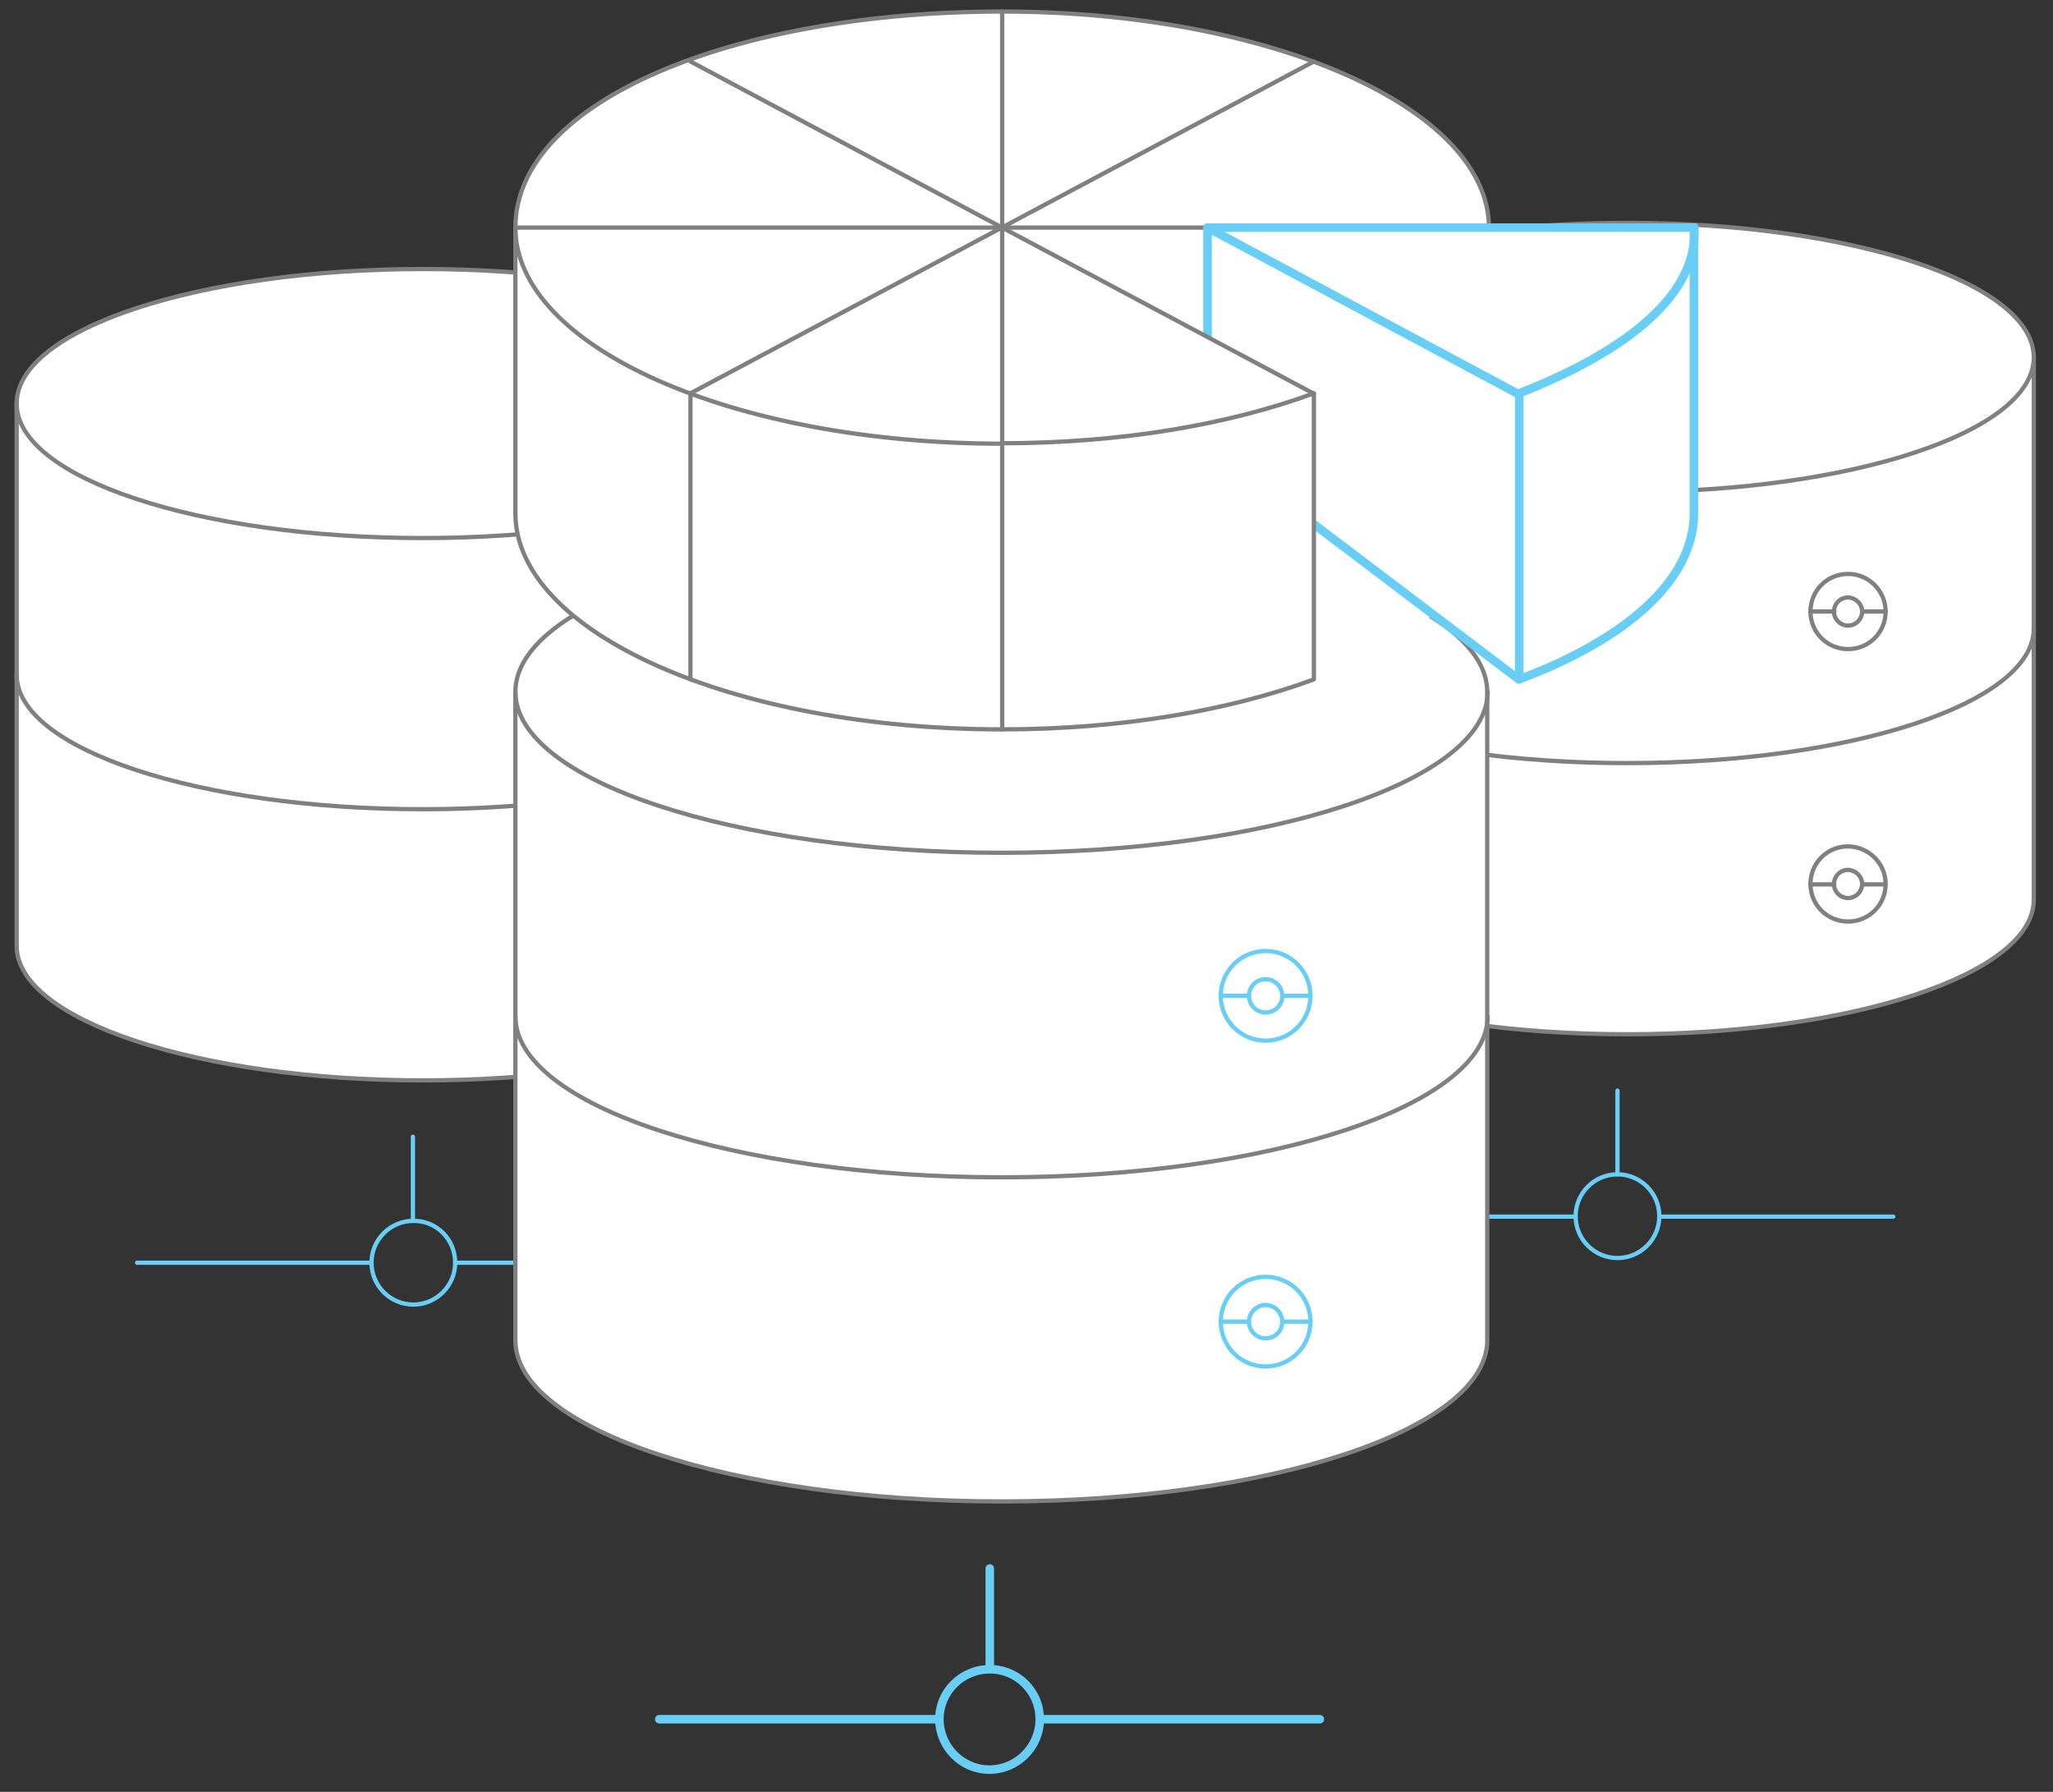 <?xml version="1.0" encoding="utf-8"?>
<!-- Generator: Adobe Illustrator 22.0.0, SVG Export Plug-In . SVG Version: 6.00 Build 0)  -->
<svg version="1.1" id="Layer_1" xmlns="http://www.w3.org/2000/svg" xmlns:xlink="http://www.w3.org/1999/xlink" x="0px" y="0px"
	 viewBox="0 0 480.8 419.6" style="enable-background:new 0 0 480.8 419.6;" xml:space="preserve">
<rect x="0" y="0" width="480.8" height="419.6" fill="#333333" stroke="none"/>
<style type="text/css">
	.dbscale0{fill:#FFFFFF;stroke:#808080;stroke-linecap:round;stroke-linejoin:round;stroke-miterlimit:10;}
	.dbscale1{fill:none;stroke:#68CEF5;stroke-linecap:round;stroke-linejoin:round;stroke-miterlimit:10;}
	.dbscale2{fill:none;stroke:#808080;stroke-linecap:round;stroke-linejoin:round;stroke-miterlimit:10;}
	.dbscale3{fill:#FFFFFF;}
	.dbscale4{fill:#FFFFFF;stroke:#68CEF5;stroke-width:2;stroke-linecap:round;stroke-linejoin:round;stroke-miterlimit:10;}
	.dbscale5{fill:none;stroke:#68CEF5;stroke-width:2;stroke-linecap:round;stroke-linejoin:round;stroke-miterlimit:10;}
	.dbscale6{fill:none;stroke:#68CEF5;stroke-width:2;stroke-linecap:round;stroke-linejoin:round;stroke-miterlimit:10;}
</style>
<g>
	<path class="dbscale0" d="M3.9,94.5C3.9,77.1,46.5,63,99.1,63s95.2,14.1,95.2,31.5v127c0,17.4-42.6,31.5-95.2,31.5S3.9,238.9,3.9,221.5
		V94.5z"/>
	<g>
		<path id="svg-concept" class="dbscale1" d="M159.6,154c0,4.9-3.9,8.8-8.8,8.8c-4.9,0-8.8-3.9-8.8-8.8c0-4.9,3.9-8.8,8.8-8.8
			C155.6,145.2,159.6,149.2,159.6,154z"/>
		<path id="svg-concept" class="dbscale1" d="M154,154c0,1.8-1.5,3.3-3.3,3.3c-1.8,0-3.3-1.5-3.3-3.3s1.5-3.3,3.3-3.3C152.6,150.8,154,152.2,154,154z"/>
		<line id="svg-concept" class="dbscale1" x1="159.6" y1="154" x2="154" y2="154"/>
		<line id="svg-concept" class="dbscale1" x1="147.5" y1="154" x2="142" y2="154"/>
	</g>
	<g>
		<path id="svg-concept" class="dbscale1" d="M159.6,217.8c0,4.9-3.9,8.8-8.8,8.8c-4.9,0-8.8-3.9-8.8-8.8s3.9-8.8,8.8-8.8
			C155.6,209.1,159.6,213,159.6,217.8z"/>
		<path id="svg-concept" class="dbscale1" d="M154,217.9c0,1.8-1.5,3.3-3.3,3.3c-1.8,0-3.3-1.5-3.3-3.3c0-1.8,1.5-3.3,3.3-3.3
			C152.6,214.6,154,216,154,217.9z"/>
		<line id="svg-concept" class="dbscale1" x1="159.6" y1="217.9" x2="154" y2="217.9"/>
		<line id="svg-concept" class="dbscale1" x1="147.5" y1="217.9" x2="142" y2="217.9"/>
	</g>
	<path class="dbscale2" d="M194.2,94.5c0,17.4-42.6,31.5-95.2,31.5S3.9,111.9,3.9,94.5"/>
	<path class="dbscale2" d="M194.2,158c0,17.4-42.6,31.5-95.2,31.5S3.9,175.4,3.9,158"/>
	<path id="svg-concept" class="dbscale1" d="M106.6,295.7c0,5.4-4.4,9.8-9.8,9.8c-5.4,0-9.8-4.4-9.8-9.8c0-5.4,4.4-9.8,9.8-9.8
		C102.2,285.8,106.6,290.2,106.6,295.7z"/>
	<line id="svg-concept" class="dbscale1" x1="96.7" y1="266.2" x2="96.7" y2="285.8"/>
	<line id="svg-concept" class="dbscale1" x1="32.1" y1="295.7" x2="86.9" y2="295.7"/>
	<line id="svg-concept" class="dbscale1" x1="106.6" y1="295.7" x2="161.4" y2="295.7"/>
</g>
<g>
	<path class="dbscale0" d="M285.9,83.7c0-17.4,42.6-31.5,95.2-31.5s95.2,14.1,95.2,31.5v127c0,17.4-42.6,31.5-95.2,31.5
		s-95.2-14.1-95.2-31.5V83.7z"/>
	<g>
		<path class="dbscale0" d="M441.6,143.2c0,4.9-3.9,8.8-8.8,8.8c-4.9,0-8.8-3.9-8.8-8.8s3.9-8.8,8.8-8.8
			C437.7,134.4,441.6,138.4,441.6,143.2z"/>
		<path class="dbscale0" d="M436.1,143.2c0,1.8-1.5,3.3-3.3,3.3c-1.8,0-3.3-1.5-3.3-3.3s1.5-3.3,3.3-3.3
			C434.6,140,436.1,141.4,436.1,143.2z"/>
		<line class="dbscale0" x1="441.6" y1="143.2" x2="436.1" y2="143.2"/>
		<line class="dbscale0" x1="429.6" y1="143.2" x2="424" y2="143.2"/>
	</g>
	<g>
		<path class="dbscale0" d="M441.6,207c0,4.9-3.9,8.8-8.8,8.8c-4.9,0-8.8-3.9-8.8-8.8s3.9-8.8,8.8-8.8C437.7,198.3,441.6,202.2,441.6,207
			z"/>
		<path class="dbscale0" d="M436.1,207c0,1.8-1.5,3.3-3.3,3.3c-1.8,0-3.3-1.5-3.3-3.3c0-1.8,1.5-3.3,3.3-3.3
			C434.6,203.8,436.1,205.2,436.1,207z"/>
		<line class="dbscale0" x1="441.6" y1="207.1" x2="436.1" y2="207.1"/>
		<line class="dbscale0" x1="429.6" y1="207.1" x2="424" y2="207.1"/>
	</g>
	<path class="dbscale2" d="M476.3,83.7c0,17.4-42.6,31.5-95.2,31.5s-95.2-14.1-95.2-31.5"/>
	<path class="dbscale2" d="M476.3,147.2c0,17.4-42.6,31.5-95.2,31.5s-95.2-14.1-95.2-31.5"/>
	<path id="svg-concept" class="dbscale1" d="M388.6,284.8c0,5.4-4.4,9.8-9.8,9.8s-9.8-4.4-9.8-9.8c0-5.4,4.4-9.8,9.8-9.8S388.6,279.4,388.6,284.8z"/>
	<line id="svg-concept" class="dbscale1" x1="378.8" y1="255.4" x2="378.8" y2="275"/>
	<line id="svg-concept" class="dbscale1" x1="314.1" y1="284.9" x2="369" y2="284.9"/>
	<line id="svg-concept" class="dbscale1" x1="388.6" y1="284.9" x2="443.4" y2="284.9"/>
</g>
<g>
	<path class="dbscale0" d="M120.7,162c0-20.8,51-37.7,113.8-37.7s113.8,16.9,113.8,37.7v151.9c0,20.8-51,37.7-113.8,37.7
		s-113.8-16.9-113.8-37.7V162z"/>
	<path id="svg-concept" class="dbscale1" d="M306.9,233.2c0,5.8-4.7,10.5-10.5,10.5c-5.8,0-10.5-4.7-10.5-10.5s4.7-10.5,10.5-10.5
		C302.2,222.7,306.9,227.4,306.9,233.2z"/>
	<path id="svg-concept" class="dbscale1" d="M300.3,233.2c0,2.2-1.7,3.9-3.9,3.9c-2.2,0-3.9-1.8-3.9-3.9s1.7-3.9,3.9-3.9
		C298.5,229.3,300.3,231,300.3,233.2z"/>
	<line id="svg-concept" class="dbscale1" x1="306.9" y1="233.2" x2="300.3" y2="233.2"/>
	<line id="svg-concept" class="dbscale1" x1="292.5" y1="233.2" x2="285.9" y2="233.2"/>
	<path id="svg-concept" class="dbscale1" d="M306.9,309.5c0,5.8-4.7,10.5-10.5,10.5c-5.8,0-10.5-4.7-10.5-10.5s4.7-10.5,10.5-10.5
		C302.2,299,306.9,303.7,306.9,309.5z"/>
	<path id="svg-concept" class="dbscale1" d="M300.3,309.5c0,2.2-1.7,3.9-3.9,3.9c-2.2,0-3.9-1.8-3.9-3.9s1.7-3.9,3.9-3.9
		C298.5,305.6,300.3,307.4,300.3,309.5z"/>
	<line id="svg-concept" class="dbscale1" x1="306.9" y1="309.5" x2="300.3" y2="309.5"/>
	<line id="svg-concept" class="dbscale1" x1="292.5" y1="309.5" x2="285.9" y2="309.5"/>
	<path class="dbscale2" d="M348.4,238c0,20.8-51,37.7-113.8,37.7S120.7,258.8,120.7,238"/>
	<path id="svg-concept" class="dbscale6" d="M243.5,402.6c0,6.5-5.3,11.8-11.8,11.8S220,409,220,402.6c0-6.5,5.3-11.7,11.8-11.7S243.5,396.1,243.5,402.6z"
		/>
	<line id="svg-concept" class="dbscale6" x1="231.8" y1="367.3" x2="231.8" y2="390.8"/>
	<line id="svg-concept" class="dbscale6" x1="154.4" y1="402.6" x2="220" y2="402.6"/>
	<line id="svg-concept" class="dbscale6" x1="243.5" y1="402.6" x2="309.1" y2="402.6"/>
	<path class="dbscale2" d="M348.4,162c0,20.8-51,37.7-113.8,37.7S120.7,182.8,120.7,162"/>
</g>
<path class="dbscale3" d="M120.7,53.3c0-20.8,36.6-50.6,113.8-50.6c57,0,113.8,20.7,113.8,50.6v66.9c0,29-51,50.6-113.8,50.6
	s-113.8-22.3-113.8-50.6V53.3z"/>
<path class="dbscale0" d="M234.7,53.3"/>
<path class="dbscale0" d="M348.7,53.3"/>
<g>
	<g>
		<path class="dbscale0" d="M234.7,103.9c-62.9,0-114-22.6-114-50.6c0-29.9,51.7-50.6,114-50.6c62.9,0,114,22.7,114,50.6"/>
		<path class="dbscale0" d="M234.7,170.8c-62.9,0-114-22.6-114-50.6"/>
		<line class="dbscale0" x1="234.7" y1="2.7" x2="234.7" y2="53.3"/>
		<line class="dbscale0" x1="234.7" y1="53.3" x2="120.7" y2="53.3"/>
		<line class="dbscale0" x1="161.7" y1="92.1" x2="307.7" y2="14.4"/>
		<line class="dbscale0" x1="161.7" y1="92.1" x2="161.7" y2="159.1"/>
		<line class="dbscale0" x1="348.4" y1="53.3" x2="234.7" y2="53.3"/>
		<line class="dbscale0" x1="161.7" y1="14.4" x2="234.7" y2="53.3"/>
	</g>
	<line class="dbscale0" x1="120.7" y1="120.2" x2="120.7" y2="53.3"/>
</g>
<g>
	<path id="svg-concept" class="dbscale4" d="M396.8,53.3H282.8v50.6l72.9,55.2c25-9.3,41-23.2,41-38.8V53.3"/>
	<path id="svg-concept" class="dbscale5" d="M396.8,53.3c0.9,15.4-15.2,28.7-41,38.8"/>
	<line id="svg-concept" class="dbscale5" x1="282.8" y1="53.3" x2="355.8" y2="92.4"/>
	<line id="svg-concept" class="dbscale5" x1="355.8" y1="92.4" x2="355.8" y2="159.1"/>
	<animateMotion
		path="M8, 0 -48 0 48"
		begin="0s" 
		dur="3s" 
		fill="freeze" />
</g>
<g>
	<path class="dbscale0" d="M307.7,159.1c-19.8,7.3-45.2,11.7-73,11.7V53.3l73,38.9L307.7,159.1z"/>
	<path class="dbscale0" d="M307.7,92.1c-19.8,7.3-45.2,11.7-73,11.7"/>
</g>
</svg>
